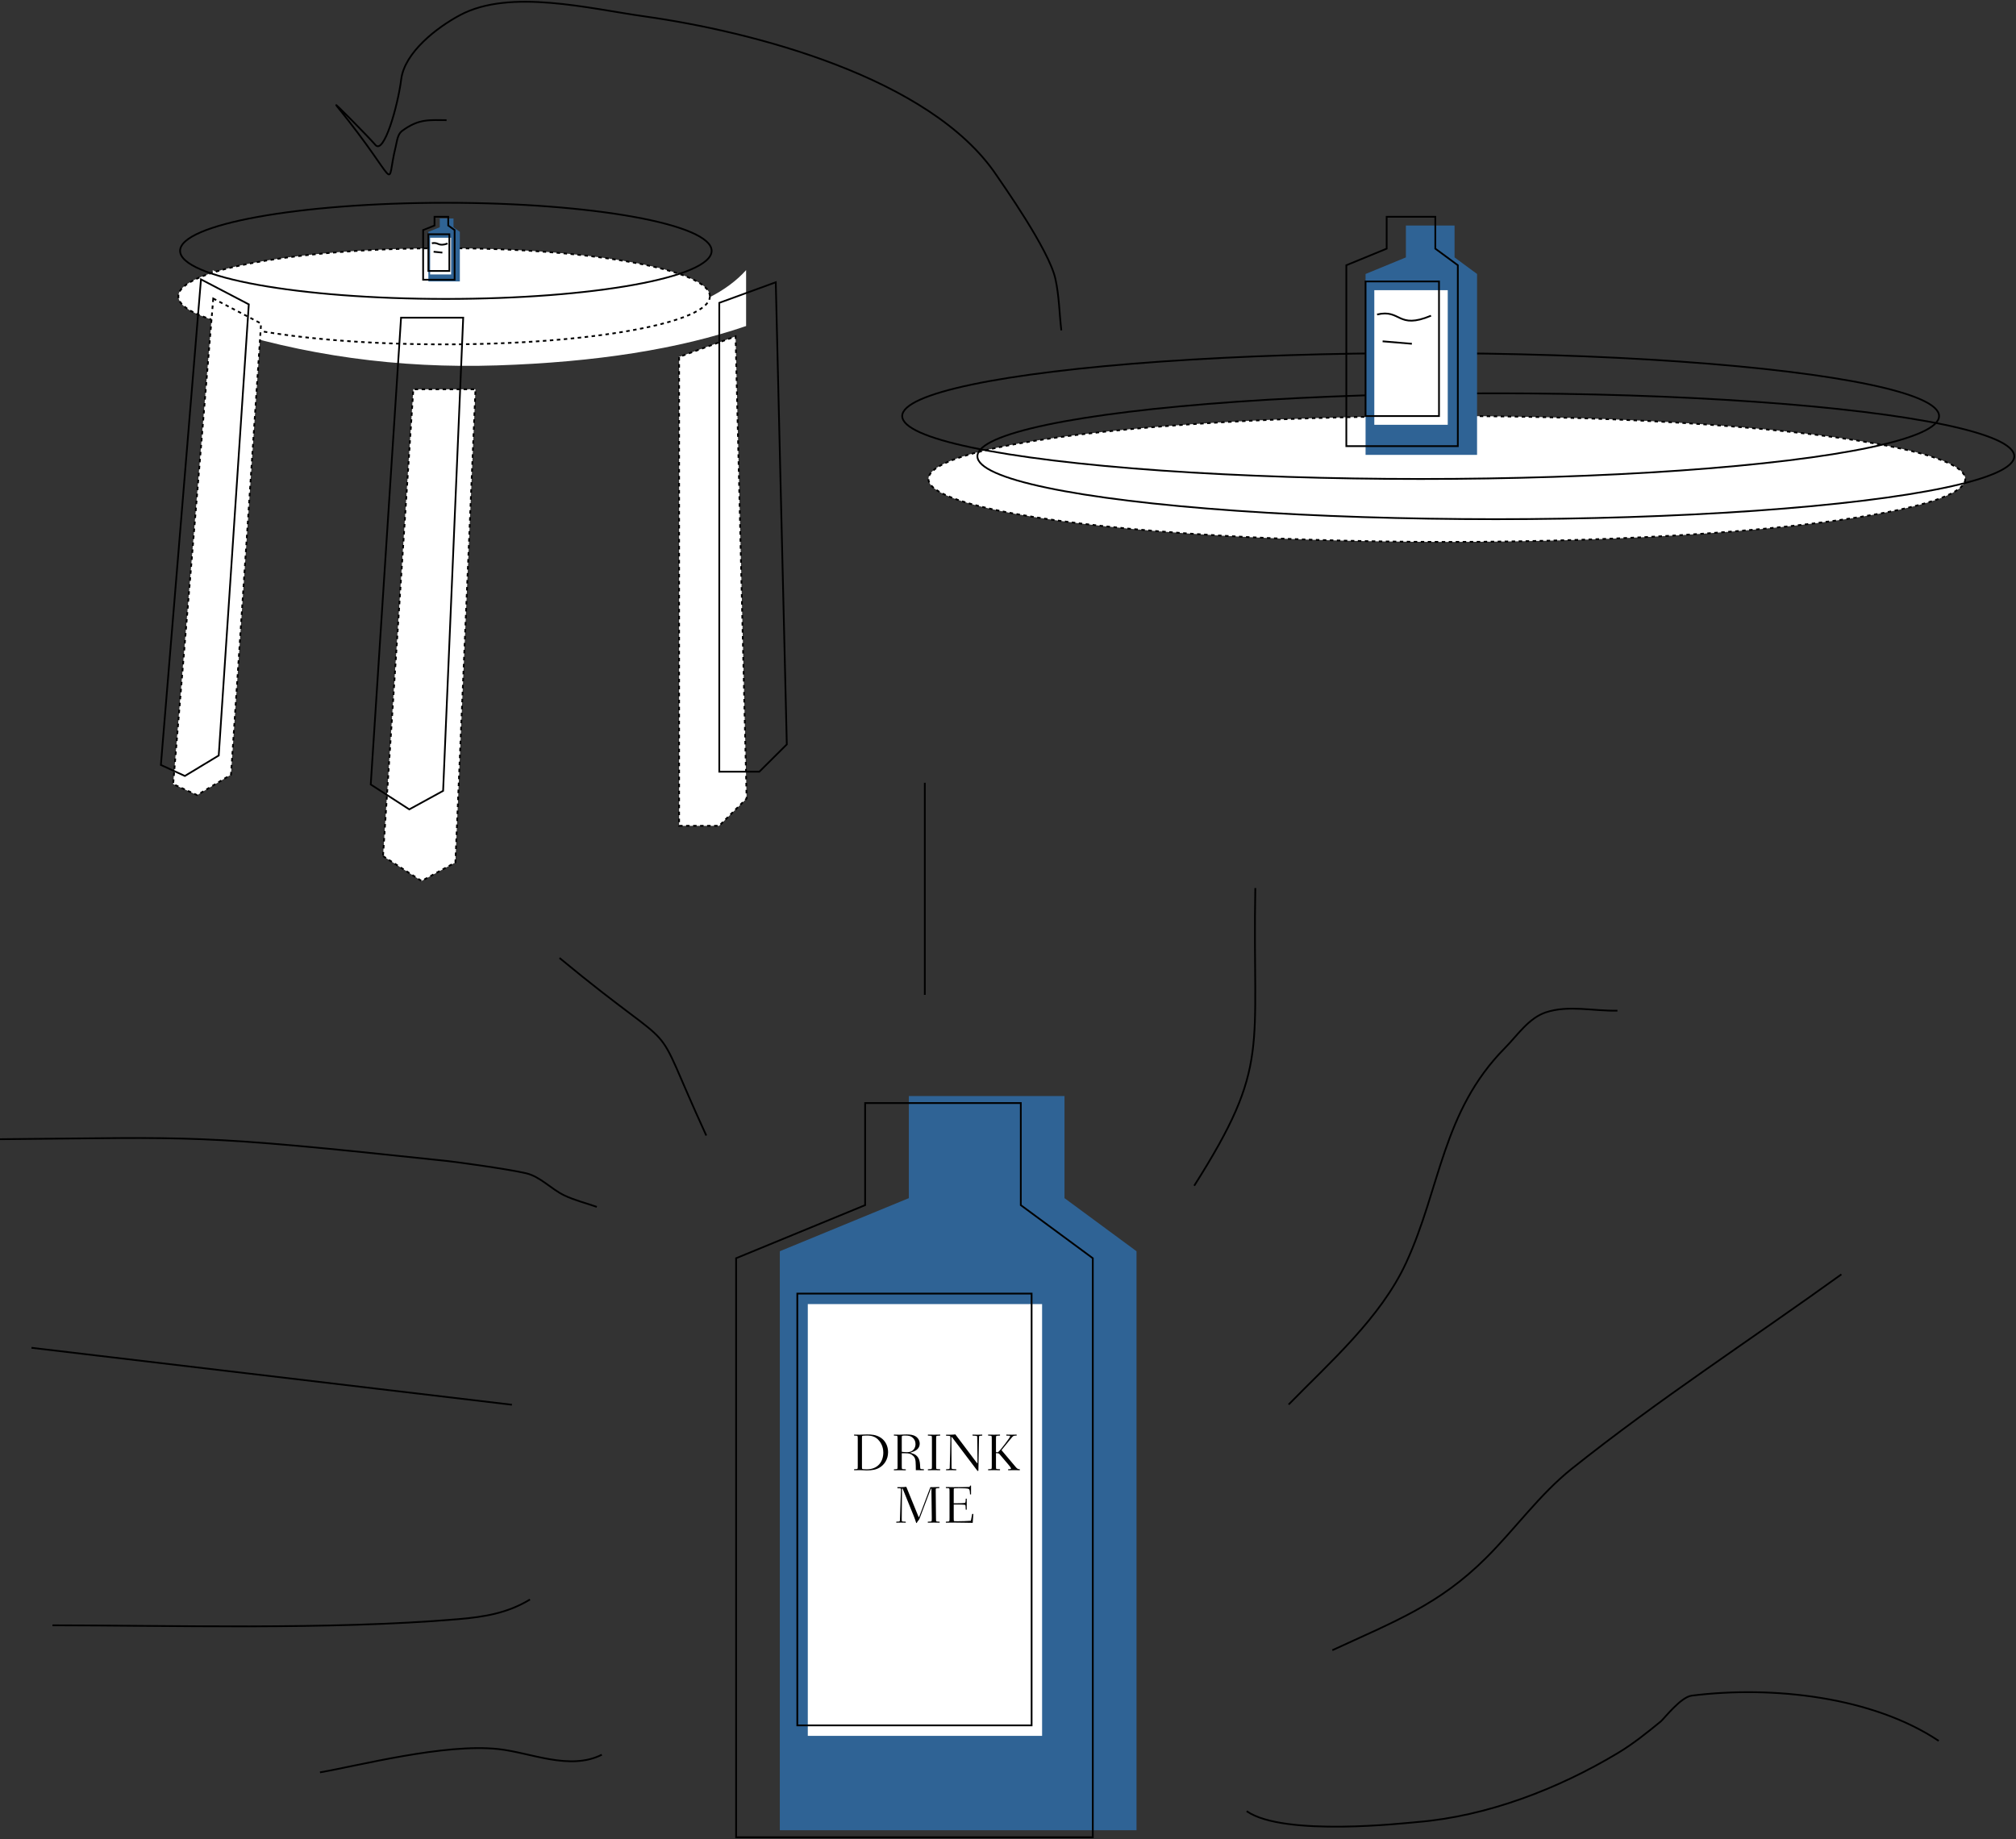 <svg xmlns="http://www.w3.org/2000/svg" width="1153" height="1052"><rect width="100%" height="100%" fill="#333333" stroke="none"/><g fill="none" fill-rule="evenodd" transform="translate(0 1)"><g transform="translate(92 115)"><path fill="#FFF" d="M29.666 38.524v31.98C81.503 87.356 135.7 94.864 192.26 93.027c56.559-1.837 104.044-9.344 142.456-22.523v-31.98c-21.898 24.382-69.384 35.042-142.456 31.98-73.073-3.062-127.27-13.722-162.594-31.98z"/><ellipse cx="162" cy="53.5" fill="#FFF" stroke="#000" stroke-dasharray="2" rx="152" ry="27.5"/><ellipse cx="163" cy="27.5" stroke="#000" rx="152" ry="27.5"/><path fill="#FFF" stroke="#000" stroke-dasharray="2" d="M29.96 54.774L7.031 332.543 20.746 338.842 40.116 327.136 57.311 69.062z"/><path stroke="#000" d="M22.941 43.819L0.012 321.588 13.726 327.887 33.097 316.182 50.292 58.107z"/><path fill="#FFF" stroke="#000" stroke-dasharray="2" d="M127.06 373.725L149.097 387.96 168.448 377.358 179.936 106.684 144.39 106.684z"/><path stroke="#000" d="M120.041 332.77L142.078 347.005 161.428 336.403 172.916 65.729 137.371 65.729z"/><path fill="#FFF" stroke="#000" stroke-dasharray="2" d="M296.398 356.407L319.299 356.407 335.012 340.783 328.7 76.414 296.398 88.186z"/><path stroke="#000" d="M319.378 325.452L342.279 325.452 357.992 309.828 351.681 45.459 319.378 57.232z"/></g><path stroke="#000" d="M607 188c-1.142-9.875-1.252-19.924-3.425-29.625-3.729-16.651-30.588-54.559-33.67-59.15C532.18 43.03 429.578 16.94 368.921 8.422c-31.91-4.48-77.153-16.02-105.725-.823-13.45 7.155-31.805 21.412-33.74 36.785-1.94 15.412-9.901 43.28-14.765 37.513-3.379-4.005-25.38-26.348-22.08-22.277 37.485 46.243 27.558 48.17 33.682 23.327.78-3.162 1.045-7.123 3.666-9.057 9.659-7.125 15.63-6.159 25.447-6.159"/><ellipse cx="827.5" cy="273" fill="#FFF" stroke="#000" stroke-dasharray="2" rx="296.5" ry="36"/><ellipse cx="812.5" cy="237" stroke="#000" rx="296.5" ry="36"/><ellipse cx="855.5" cy="260" stroke="#000" rx="296.5" ry="36"/><g transform="translate(770 123)"><path fill="#2F6395" d="M11 136.205L11 32.729 34.066 23.242 34.066 5 61.894 5 61.894 23.242 74.767 32.729 74.767 136.205z"/><path fill="#FFF" d="M16 42H58V119H16z"/><path stroke="#000" d="M0 131.205L0 27.729 23.066 18.242 23.066 0 50.894 0 50.894 18.242 63.767 27.729 63.767 131.205z"/><path stroke="#000" d="M11 37H53V114H11z"/><path stroke="#000" d="M17.587 55.908c13.857-3.255 11.543 8.78 30.851.688M20.753 71.248l16.737 1.406"/></g><g transform="translate(421 626)"><path fill="#2F6395" d="M25 420L25 88.764 98.792 58.394 98.792 0 187.819 0 187.819 58.394 229 88.764 229 420z"/><path fill="#FFF" d="M41 119H175V366H41z"/><path stroke="#000" d="M0 424L0 92.764 73.792 62.394 73.792 4 162.819 4 162.819 62.394 204 92.764 204 424z"/><path stroke="#000" d="M35 113H169V360H35z"/><path fill="#000" d="M69.575 211.39v-15.06c0-1.23-.03-1.71-.15-1.83-.18-.18-.6-.21-1.95-.27v-.57c.39 0 2.25.06 3.3.06.63 0 1.2-.06 1.95-.09s1.53-.06 2.19-.06c2.4 0 5.16.12 7.8 1.86 2.7 1.77 4.2 4.86 4.2 8.28 0 4.23-2.28 7.29-4.86 8.82-2.01 1.2-4.2 1.62-7.41 1.62-.66 0-1.29-.03-1.95-.09-.63-.06-1.26-.06-1.92-.06-1.05 0-2.91.06-3.3.06v-.57c1.35-.06 1.77-.09 1.95-.27.12-.12.15-.6.15-1.83zm2.4-15.06v15.06c0 1.44 0 1.71.15 1.86.12.12.84.27 2.61.27 6.3 0 9.45-4.32 9.45-9.6 0-3.78-1.83-6.3-3.09-7.53-1.5-1.41-3.27-2.19-6.48-2.19-1.65 0-2.37.15-2.49.27-.15.15-.15.42-.15 1.86zm22.77 8.01v7.08c0 1.23.03 1.71.15 1.83.18.18.63.18 2.16.27v.57c-.57 0-2.28-.06-3.51-.06-1.05 0-2.91.06-3.3.06v-.57c1.35-.06 1.77-.09 1.95-.27.12-.12.15-.6.15-1.83v-15.09c0-1.23-.03-1.71-.15-1.83-.18-.18-.6-.21-1.95-.27v-.57c.39 0 2.25.06 3.3.06.54 0 1.2-.03 1.92-.09.75-.03 1.53-.06 2.04-.06 2.19 0 3.99.3 5.19 1.11 1.47.96 2.31 2.52 2.31 4.17 0 2.43-1.71 3.96-4.29 4.77-.81.27-.99.3-.99.39 0 .09.09.12.21.15l.45.12c4.23 1.17 4.74 4.29 4.86 7.5.03 1.02.09 1.32.21 1.44.12.12.48.21 1.95.27v.57c-2.64-.06-3.33-.06-4.62-.06l-.03-2.49c-.03-3.81-.48-4.77-1.62-5.79-1.2-1.11-2.22-1.38-4.44-1.38h-1.95zm0-8.04v7.2c1.02.12 2.19.21 3.12.21 3.45 0 4.74-2.49 4.74-4.59 0-1.74-.66-2.94-1.86-3.9-.9-.72-2.13-1.02-4.08-1.02-1.5 0-1.77.18-1.83.33-.09.15-.09.42-.09 1.77zm19.65.03c0-1.23.03-1.71.15-1.83.18-.18.63-.18 2.16-.27v-.57c-.57 0-2.28.06-3.51.06s-2.94-.06-3.51-.06v.57c1.53.09 1.98.09 2.16.27.12.12.15.6.15 1.83v15.06c0 1.23-.03 1.71-.15 1.83-.18.18-.63.18-2.16.27v.57c.57 0 2.28-.06 3.51-.06s2.94.06 3.51.06v-.57c-1.53-.09-1.98-.09-2.16-.27-.12-.12-.15-.6-.15-1.83v-15.06zm11.52 17.16c-1.83-.06-2.31-.15-2.55-.33-.15-.12-.15-.39-.15-1.77l-.09-16.11c0-.15.03-.24.15-.24s.21.09.42.39l14.04 18.57c.18.24.33.45.57.45.21 0 .27-.15.27-.39l.33-17.73c.03-1.56.03-1.71.15-1.83.09-.09.45-.21 1.71-.27v-.57c-.36 0-1.83.06-2.73.06-.96 0-2.4-.06-2.82-.06v.57c1.86.12 2.34.12 2.55.33.15.15.15.63.15 1.77 0 2.91.15 10.23.15 13.41 0 .18-.03.27-.12.27-.12 0-.15-.03-.3-.24l-12.24-16.23c-.75.09-1.89.18-2.88.18h-2.43v.57c1.56.03 2.13.09 2.31.27.12.12.15.51.15 1.74 0 2.34-.27 14.52-.39 16.56-.03.48-.21.54-2.07.63v.57c.48 0 1.95-.06 3-.06.9 0 2.46.06 2.82.06v-.57zm22.71-9.24c1.53.06 1.71.18 2.19.78l4.89 5.76c.39.45 1.53 1.83 1.53 2.22 0 .48-.9.48-1.65.48v.57c1.14-.03 2.34-.06 3.48-.06 1.05 0 2.52.06 3.21.06v-.57c-1.26-.12-1.47-.24-2.46-1.41l-7.59-9c-.3-.36-.39-.45-.39-.54 0-.06.06-.15.15-.24l4.77-5.85c1.17-1.44 1.5-1.8 1.86-1.98.39-.18 1.05-.24 1.83-.24v-.57c-.54 0-1.89.06-2.85.06-.99 0-2.07-.03-3.06-.06v.57c.75.03 1.41.03 1.77.09.3.03.42.12.42.33 0 .27-.84 1.62-2.85 4.23-2.85 3.69-3.84 4.89-4.38 4.89-.24 0-.69-.06-.87-.09v-7.35c0-1.23.03-1.71.15-1.83.18-.18.63-.18 2.16-.27v-.57c-.57 0-2.28.06-3.51.06-1.05 0-2.91-.06-3.3-.06v.57c1.35.06 1.77.09 1.95.27.12.12.15.6.15 1.83v15.06c0 1.23-.03 1.71-.15 1.83-.18.18-.6.21-1.95.27v.57c.39 0 2.25-.06 3.3-.06 1.23 0 2.94.06 3.51.06v-.57c-1.53-.09-1.98-.09-2.16-.27-.12-.12-.15-.6-.15-1.83v-7.14zm-37.515 19.47l-6.39 16.92c-.06.18-.15.24-.21.24s-.12-.06-.18-.21l-6.99-17.13c-.99.12-1.89.18-3.06.18h-2.04v.6c1.53.03 1.83.09 1.95.24.09.09.09.3.09.96 0 .57-.36 8.22-.54 15.87-.03 1.23-.06 1.68-.18 1.83-.12.15-.39.24-1.95.27v.57c.42 0 1.77-.06 2.67-.06.93 0 2.43.06 2.76.06v-.57c-1.44-.06-1.98-.09-2.16-.27-.12-.09-.15-.39-.15-1.83 0-3.81.09-14.1.15-16.68 0-.18.03-.24.18-.24.12 0 .18.06.36.51l6.18 15.24c1.26 3.12 1.29 4.05 1.53 4.05s.3-.39.69-.96c.48-.66.81-.81 1.14-1.71l6.27-16.56c.12-.36.21-.57.33-.57.12 0 .15.06.15.3 0 5.55.21 11.01.21 16.62 0 1.23-.03 1.71-.15 1.83-.09.09-.3.18-.93.21l-1.2.06v.57c.57 0 2.43-.06 3.48-.06 1.23 0 2.94.06 3.3.06v-.57l-1.02-.06c-.63-.03-.84-.12-.93-.21-.12-.12-.15-.6-.15-1.83l-.15-15.06c0-1.23 0-1.71.12-1.83.06-.06.21-.12.42-.15.33-.06 1.05-.09 1.56-.12v-.57c-.36 0-2.07.06-3.3.06h-1.86zm23.91 15.33l-.75 3.9c-2.49.18-4.98.27-7.47.27-1.71 0-2.07-.03-2.19-.15-.12-.12-.15-.51-.15-1.68v-7.74c1.56 0 2.67 0 4.29.03 1.44.03 2.1.12 2.25.27.21.18.27.36.33 2.67h.57v-6.3h-.57c-.03 2.19-.21 2.28-.48 2.4-.48.24-5.46.24-6.39.24v-6.63c0-1.35 0-1.71.12-1.83.12-.12.75-.18 2.82-.18 2.97 0 5.19.15 5.64.42.33.21.66.48.75 3.15h.57v-5.04h-.57c-.09.6-.18.66-.45.75-.45.09-5.79.12-8.91.12-.96 0-2.76-.03-4.47-.06v.57c1.35.06 1.77.09 1.95.27.12.12.15.6.15 1.83v15.06c0 1.23-.03 1.71-.15 1.83-.18.18-.6.21-1.95.27v.57c1.71-.03 3.51-.06 5.16-.06 1.56 0 3.21.03 4.92.06l5.28.09.36-5.1h-.66z"/></g><g transform="translate(242 123)"><path fill="#2F6395" d="M3 37L3 8.608 9.511 6.005 9.511 1 17.366 1 17.366 6.005 21 8.608 21 37z"/><path fill="#FFF" d="M4 12H16V33H4z"/><path stroke="#000" d="M0 36L0 7.608 6.511 5.005 6.511 0 14.366 0 14.366 5.005 18 7.608 18 36z"/><path stroke="#000" d="M3 10H15V31H3z"/><path stroke="#000" d="M5 15.14c4.043-.792 3.367 2.134 9 .167M6 20l5 .5"/></g><path stroke="#000" d="M0 650.681c113.555-.959 109.673-3.154 256.175 12.516 4.757.508 34.253 4.512 44.678 6.96 8.238 1.935 14.333 9.075 21.975 12.709 5.904 2.807 12.328 4.355 18.491 6.532M18 770l274.78 32.577M30 928.757c65.162 0 158.402 2.779 231.98-3.512 15.233-1.303 28.18-3.438 41.137-11.245m750.02-186c-51.366 37.034-104.604 71.6-154.097 111.103-18.469 14.741-32.39 34.428-49.133 51.104-26.94 26.832-52.156 36.27-87.907 52.795m163.037-365.85c-13.639.32-27.97-3.345-40.916.958-9.842 3.27-16.17 13.061-23.46 20.44-35.865 36.304-36.73 80.067-56.5 122.897-14.509 31.429-43.605 56.905-67.161 81.01M717.947 507c-1.802 93.258 9.003 100.902-34.947 170.296M320 547c74.783 61.904 49.285 26.138 83.938 101.579"/><path stroke="#000" d="M528.916 446.779L528.916 458.866 528.916 553.484 528.916 557.146 528.916 559.067 528.916 560.987 528.916 562.908 528.916 563.6 528.916 564.293 528.916 564.814 528.916 565.506 528.916 566.199 528.916 568.119"/><path stroke="#000" d="M1108.807 994.871c-37.733-25.19-94.789-31.71-141.253-25.887-6.345.795-15.855 13.234-17.684 14.735-7.902 6.488-15.935 12.924-24.702 18.184-34.147 20.488-74.659 36.127-114.708 39.403-6.046.494-76.167 8.576-97.46-6.219m-530-22.21c21.799-3.735 71.14-16.696 102.036-13.322 18.62 2.034 40.703 12.48 59.164 3.227"/></g></svg>